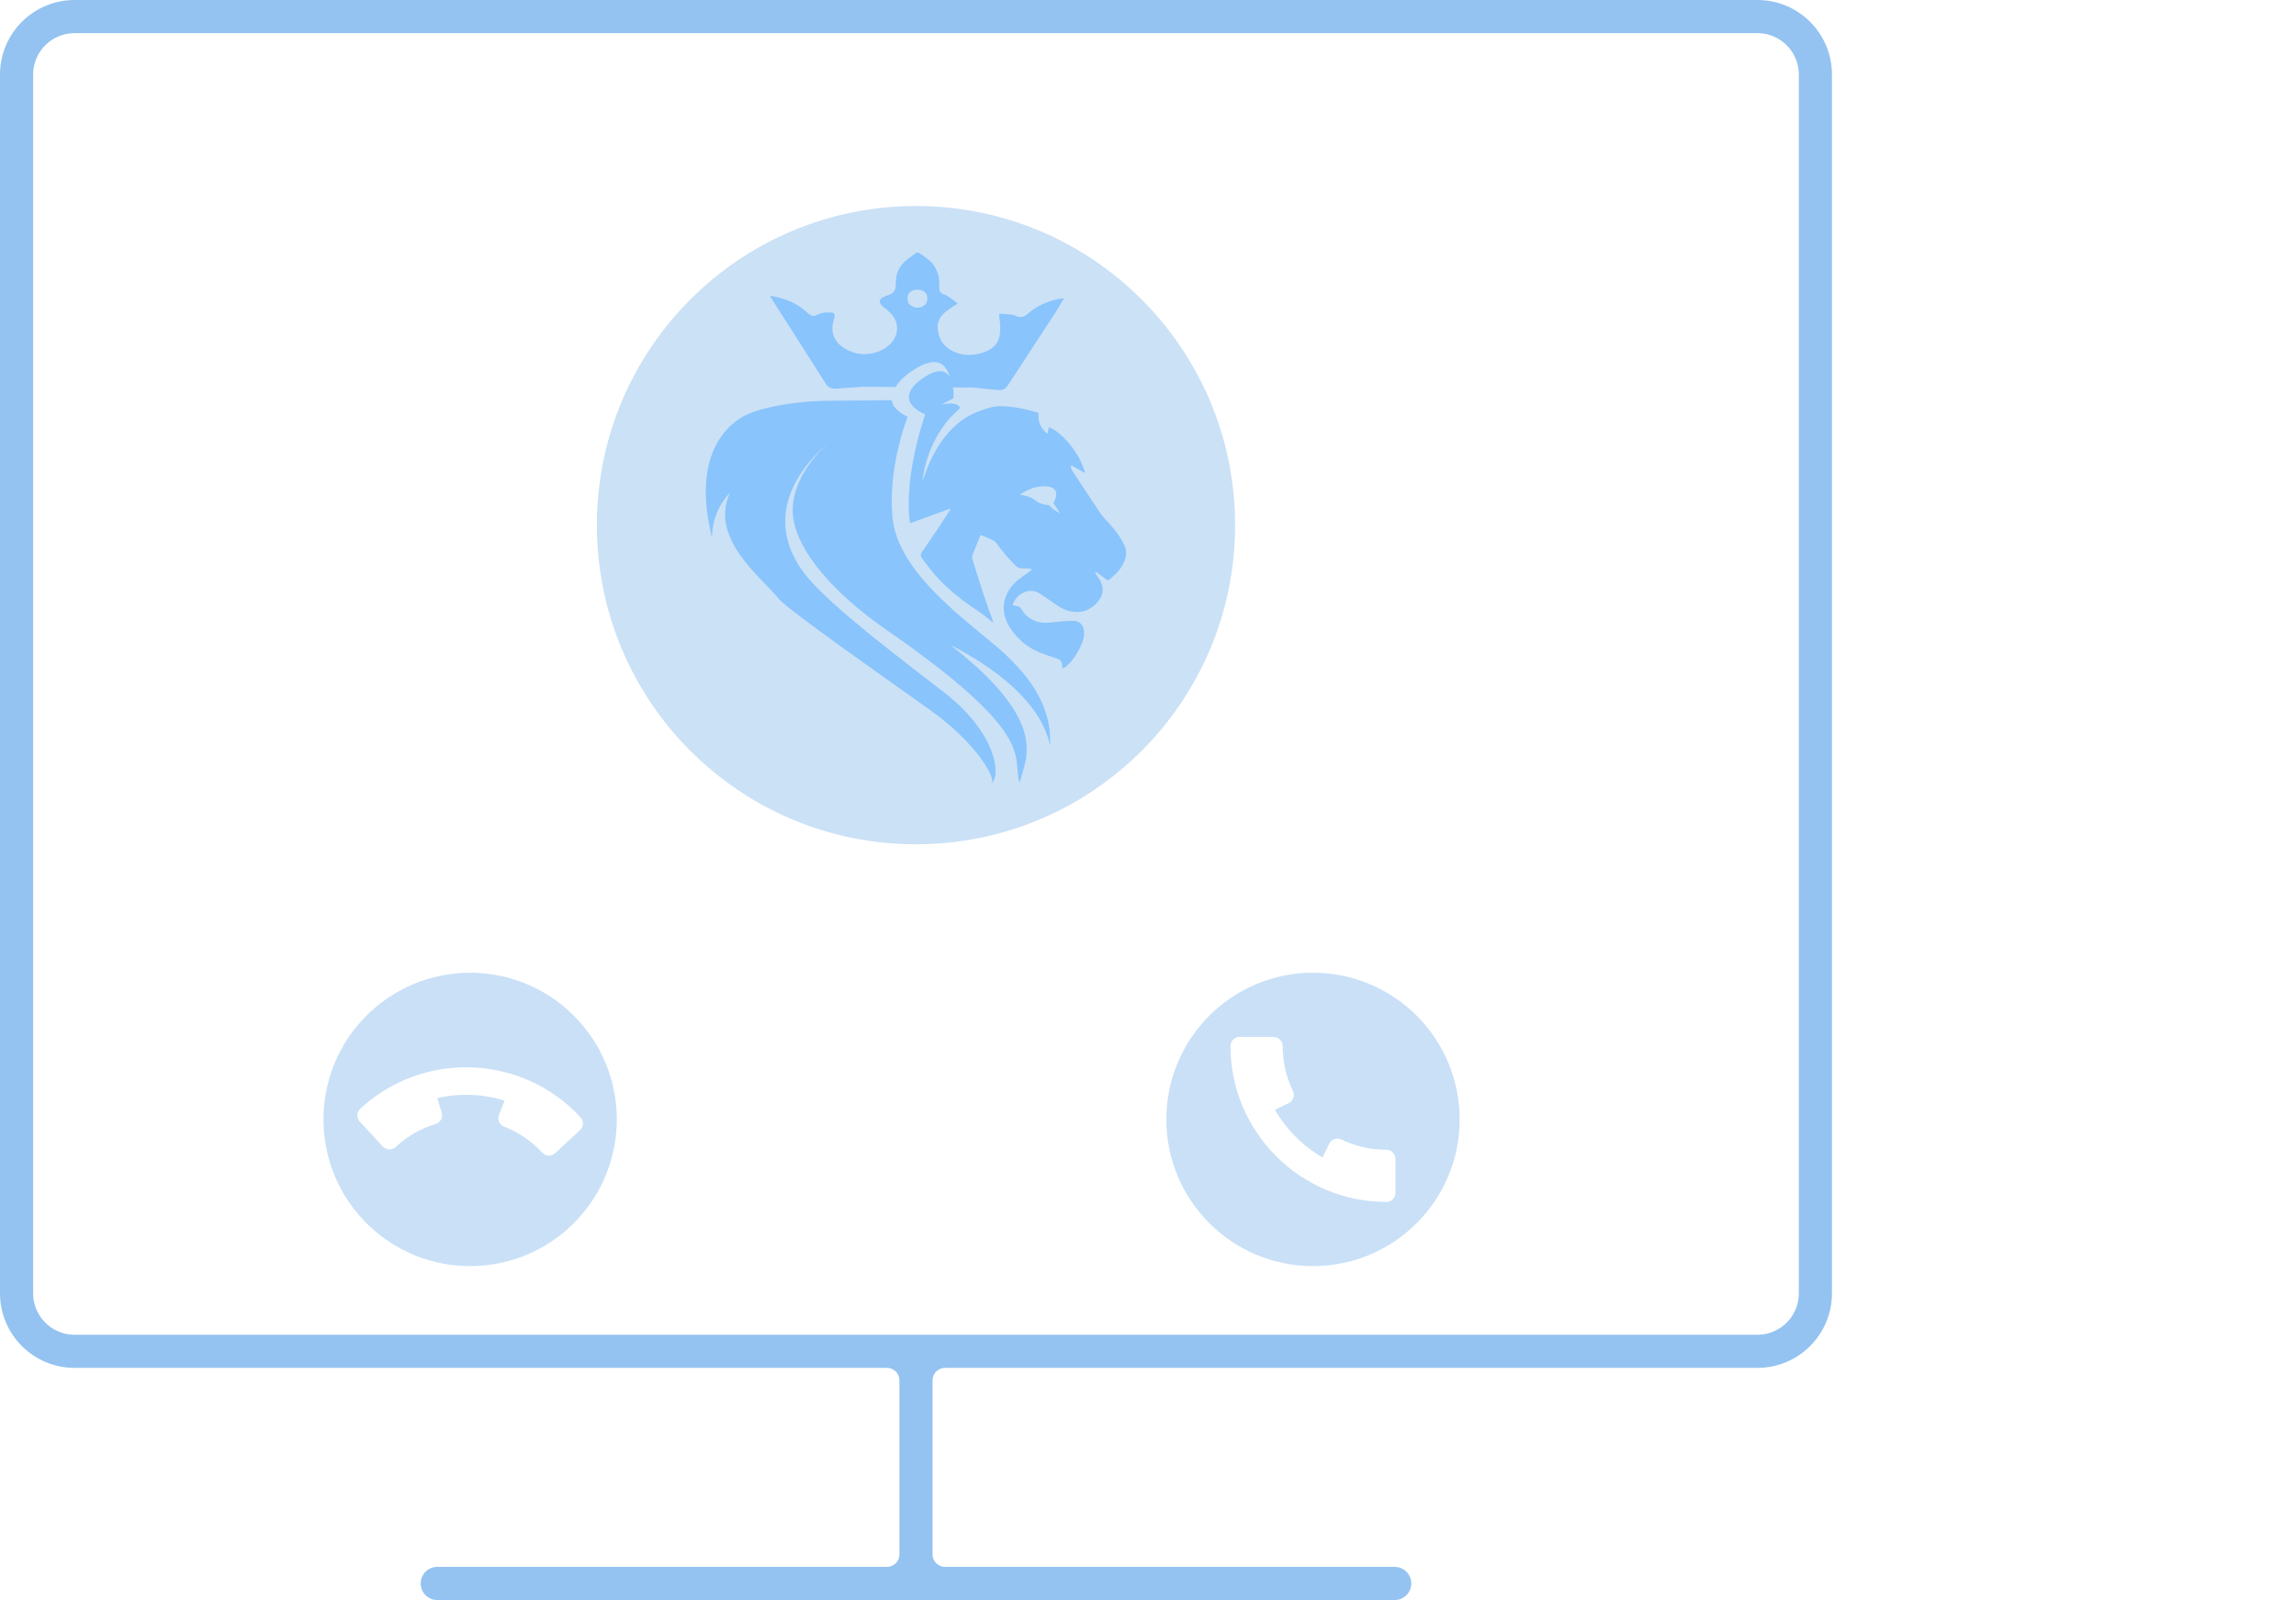 <svg id="e3x2cc6bmf6h1" xmlns="http://www.w3.org/2000/svg" xmlns:xlink="http://www.w3.org/1999/xlink" viewBox="0 0 188 131" shape-rendering="geometricPrecision" text-rendering="geometricPrecision"><style><![CDATA[#e3x2cc6bmf6h3 {animation: e3x2cc6bmf6h3_c_o 9500ms linear infinite normal forwards}@keyframes e3x2cc6bmf6h3_c_o { 0% {opacity: 0.5} 15.789% {opacity: 0.5} 26.316% {opacity: 1} 31.579% {opacity: 1} 36.842% {opacity: 0} 94.737% {opacity: 0} 100% {opacity: 0.5} }#e3x2cc6bmf6h4 {animation: e3x2cc6bmf6h4_c_o 9500ms linear infinite normal forwards}@keyframes e3x2cc6bmf6h4_c_o { 0% {opacity: 0.5} 31.579% {opacity: 0.5} 36.842% {opacity: 0} 94.737% {opacity: 0} 100% {opacity: 0.5} }#e3x2cc6bmf6h5 {animation: e3x2cc6bmf6h5_c_o 9500ms linear infinite normal forwards}@keyframes e3x2cc6bmf6h5_c_o { 0% {opacity: 0} 5.263% {opacity: 0} 10.526% {opacity: 1} 15.789% {opacity: 0} 26.316% {opacity: 0} 31.579% {opacity: 1} 36.842% {opacity: 0} 100% {opacity: 0} }#e3x2cc6bmf6h6 {animation: e3x2cc6bmf6h6_c_o 9500ms linear infinite normal forwards}@keyframes e3x2cc6bmf6h6_c_o { 0% {opacity: 0} 5.263% {opacity: 1} 15.789% {opacity: 1} 21.053% {opacity: 0} 26.316% {opacity: 1} 31.579% {opacity: 1} 36.842% {opacity: 0} 100% {opacity: 0} }#e3x2cc6bmf6h7 {animation: e3x2cc6bmf6h7_c_o 9500ms linear infinite normal forwards}@keyframes e3x2cc6bmf6h7_c_o { 0% {opacity: 1} 31.579% {opacity: 1} 36.842% {opacity: 0} 94.737% {opacity: 0} 100% {opacity: 1} }#e3x2cc6bmf6h10_ts {animation: e3x2cc6bmf6h10_ts__ts 9500ms linear infinite normal forwards}@keyframes e3x2cc6bmf6h10_ts__ts { 0% {transform: translate(75.002px,55.997px) scale(0,0)} 36.842% {transform: translate(75.002px,55.997px) scale(0,0)} 40% {transform: translate(75.002px,55.997px) scale(1,0.1)} 42.105% {transform: translate(75.002px,55.997px) scale(1,1)} 84.211% {transform: translate(75.002px,55.997px) scale(1,1)} 86.316% {transform: translate(75.002px,55.997px) scale(1,0.1)} 89.474% {transform: translate(75.002px,55.997px) scale(0,0)} 100% {transform: translate(75.002px,55.997px) scale(0,0)} }#e3x2cc6bmf6h10 {animation: e3x2cc6bmf6h10_c_o 9500ms linear infinite normal forwards}@keyframes e3x2cc6bmf6h10_c_o { 0% {opacity: 0} 36.842% {opacity: 0} 42.105% {opacity: 1} 84.211% {opacity: 1} 89.474% {opacity: 0} 100% {opacity: 0} }#e3x2cc6bmf6h11 {animation: e3x2cc6bmf6h11_c_o 9500ms linear infinite normal forwards}@keyframes e3x2cc6bmf6h11_c_o { 0% {opacity: 0} 42.105% {opacity: 0} 47.368% {opacity: 1} 78.947% {opacity: 1} 84.211% {opacity: 0} 100% {opacity: 0} }#e3x2cc6bmf6h12_ts {animation: e3x2cc6bmf6h12_ts__ts 9500ms linear infinite normal forwards}@keyframes e3x2cc6bmf6h12_ts__ts { 0% {transform: translate(98px,73.831px) scale(0,0)} 44.211% {transform: translate(98px,73.831px) scale(0,0);animation-timing-function: cubic-bezier(0.25,1,0.25,1)} 50.526% {transform: translate(98px,73.831px) scale(1,1);animation-timing-function: cubic-bezier(0.25,1,0.25,1)} 73.684% {transform: translate(98px,73.831px) scale(1,1);animation-timing-function: cubic-bezier(0.42,0,1,1)} 78.947% {transform: translate(98px,73.831px) scale(0,0)} 100% {transform: translate(98px,73.831px) scale(0,0)} }]]></style><path id="e3x2cc6bmf6h2" d="M143.898,0C147.271,0,150.005,2.735,150.005,6.108C150.005,6.108,150.005,105.887,150.005,105.887C150.005,109.26,147.271,111.994,143.898,111.994L77.378,111.994C76.815,111.994,76.359,112.451,76.359,113.014L76.359,127.268C76.359,127.831,76.815,128.287,77.378,128.287L114.201,128.287C114.951,128.287,115.558,128.895,115.558,129.644C115.558,130.393,114.951,131,114.201,131C114.201,131,35.804,131,35.804,131C35.055,131,34.447,130.393,34.447,129.644C34.447,128.895,35.055,128.287,35.804,128.287L72.627,128.287C73.19,128.287,73.647,127.831,73.647,127.268L73.647,113.014C73.647,112.451,73.19,111.994,72.627,111.994L6.108,111.994C2.734,111.994,-0,109.26,-0,105.887L-0,6.108C-0,2.734,2.734,0,6.108,0C6.108,0,143.898,0,143.898,0ZM147.292,105.909C147.281,107.774,145.765,109.282,143.897,109.282L6.108,109.282C4.233,109.282,2.712,107.762,2.712,105.887L2.712,6.108C2.712,4.233,4.233,2.712,6.108,2.712L143.898,2.712C145.773,2.712,147.293,4.233,147.293,6.108L147.293,105.887L147.292,105.909Z" clip-rule="evenodd" fill="rgb(148,195,241)" fill-rule="evenodd" stroke="none" stroke-width="1" stroke-linejoin="round" stroke-miterlimit="2"/><path id="e3x2cc6bmf6h3" d="M104.51,76.643C97.878,76.643,92.501,82.02,92.501,88.652C92.501,95.284,97.878,100.661,104.51,100.661C111.142,100.661,116.519,95.284,116.519,88.652C116.519,82.02,111.142,76.643,104.51,76.643ZM110.515,95.407C103.479,95.407,97.755,89.683,97.755,82.647C97.755,82.233,98.091,81.897,98.506,81.897L101.277,81.897C101.691,81.897,102.027,82.233,102.027,82.647C102.027,83.944,102.31,85.18,102.866,86.318C102.955,86.498,102.967,86.703,102.901,86.893C102.836,87.082,102.698,87.236,102.518,87.323L101.398,87.864C102.331,89.487,103.676,90.833,105.297,91.762L105.837,90.644C105.924,90.464,106.079,90.327,106.268,90.261C106.457,90.197,106.664,90.209,106.843,90.296C107.984,90.853,109.218,91.135,110.513,91.135C110.928,91.135,111.264,91.471,111.264,91.885L111.264,94.656L111.265,94.656C111.265,95.071,110.929,95.407,110.515,95.407Z" transform="matrix(1 0 0 1 3 3)" opacity="0.5" clip-rule="evenodd" fill="rgb(148,195,241)" stroke="none" stroke-width="1" stroke-linejoin="round" stroke-miterlimit="2"/><path id="e3x2cc6bmf6h4" d="M53.652,97.465C58.52,92.96,58.813,85.362,54.308,80.494C49.804,75.627,42.205,75.333,37.338,79.838C32.47,84.343,32.177,91.942,36.682,96.809C41.186,101.677,48.785,101.97,53.652,97.465ZM36.5,87.773C41.663,82.994,49.752,83.306,54.531,88.47C54.813,88.774,54.794,89.249,54.49,89.531L52.457,91.413C52.153,91.694,51.677,91.676,51.396,91.372C50.515,90.42,49.469,89.705,48.287,89.248C48.1,89.176,47.951,89.034,47.871,88.85C47.79,88.667,47.786,88.46,47.859,88.274L48.314,87.116C46.528,86.559,44.626,86.484,42.805,86.904L43.168,88.091C43.226,88.283,43.206,88.488,43.112,88.665C43.017,88.841,42.857,88.973,42.666,89.03C41.451,89.396,40.354,90.027,39.403,90.907C39.099,91.189,38.624,91.17,38.342,90.866L36.46,88.833L36.459,88.834C36.177,88.53,36.196,88.054,36.5,87.773Z" transform="matrix(1 0 0 1 -7 3)" opacity="0.5" clip-rule="evenodd" fill="rgb(148,195,241)" stroke="none" stroke-width="1" stroke-linejoin="round" stroke-miterlimit="2"/><circle id="e3x2cc6bmf6h5" r="35.29" transform="matrix(1 0 0 1 75.003 42.996)" opacity="0" clip-rule="evenodd" fill="rgb(83,155,223)" fill-opacity="0.4" fill-rule="evenodd" stroke="none" stroke-width="1" stroke-linejoin="round" stroke-miterlimit="2"/><circle id="e3x2cc6bmf6h6" r="30.835" transform="matrix(1 0 0 1 75.003 42.996)" opacity="0" clip-rule="evenodd" fill="rgb(83,155,223)" fill-opacity="0.2" fill-rule="evenodd" stroke="none" stroke-width="1" stroke-linejoin="round" stroke-miterlimit="2"/><g id="e3x2cc6bmf6h7"><circle id="e3x2cc6bmf6h8" r="26.13" transform="matrix(1 0 0 1 75.003 42.996)" clip-rule="evenodd" fill="rgb(83,155,223)" fill-opacity="0.3" fill-rule="evenodd" stroke="none" stroke-width="1" stroke-linejoin="round" stroke-miterlimit="2"/><path id="e3x2cc6bmf6h9" d="M59.762,40.347C58.793,41.392,58.332,42.603,58.298,43.957C58.284,43.919,58.265,43.88,58.256,43.842C57.893,42.309,57.709,40.806,57.832,39.353C57.924,38.261,58.191,37.217,58.734,36.247C59.155,35.494,59.753,34.814,60.609,34.243C62.006,33.312,65.472,32.808,67.97,32.811C68.219,32.811,73.006,32.763,73.006,32.763C73.102,33.481,73.942,33.949,74.312,34.123C73.668,35.902,72.782,39.054,73.072,42.332C73.482,46.96,79.374,50.958,81.92,53.217C84.466,55.476,86.146,57.987,85.98,61.046C85.262,57.519,81.465,54.663,77.823,52.804C86.017,59.206,83.968,62.097,83.484,64.102C82.832,61.943,85.107,60.238,72.551,51.546C67.952,48.362,64.677,44.497,64.921,41.437C65.165,38.378,67.857,36.283,67.857,36.283C67.857,36.283,61.251,41.167,66.031,47.156C68.086,49.731,74.492,54.499,77.331,56.709C81.4,59.876,82.029,63.267,81.201,64.144C81.571,63.64,79.837,60.764,76.193,58.155C72.55,55.546,64.526,49.959,63.755,49.015C62.244,47.165,58.099,44.104,59.762,40.347ZM77.754,30.856C77.496,29.876,76.769,28.989,74.763,30.311C73.996,30.816,73.559,31.275,73.343,31.685L70.658,31.664C70.106,31.704,69.555,31.742,69.003,31.78C68.803,31.794,68.603,31.816,68.403,31.821C68.073,31.83,67.811,31.722,67.62,31.421C66.145,29.094,64.66,26.772,63.178,24.449C63.141,24.39,63.074,24.274,63.039,24.214C63.049,24.198,63.685,24.334,63.969,24.415C64.745,24.636,65.447,24.998,66.045,25.547C66.112,25.608,66.184,25.663,66.254,25.721C66.442,25.874,66.647,25.916,66.867,25.796C67.208,25.609,67.579,25.578,67.957,25.579C68.009,25.58,68.061,25.582,68.112,25.59C68.294,25.617,68.373,25.72,68.339,25.903C68.312,26.055,68.271,26.206,68.231,26.355C67.985,27.261,68.383,28.047,69.103,28.492C70.076,29.094,71.098,29.153,72.143,28.69C72.508,28.528,72.819,28.284,73.066,27.967C73.579,27.309,73.589,26.472,73.076,25.815C72.942,25.644,72.771,25.501,72.61,25.352C72.52,25.269,72.412,25.205,72.319,25.126C72.251,25.067,72.183,25.003,72.132,24.93C71.986,24.721,72.02,24.515,72.234,24.379C72.357,24.299,72.501,24.251,72.637,24.192C72.744,24.146,72.857,24.115,72.96,24.062C73.191,23.943,73.319,23.751,73.334,23.489C73.344,23.315,73.355,23.141,73.359,22.966C73.369,22.51,73.533,22.107,73.792,21.741C74.076,21.34,75.04,20.664,75.133,20.666C75.253,20.667,76.104,21.263,76.342,21.564C76.568,21.849,76.74,22.175,76.836,22.557C76.886,22.755,76.892,22.965,76.906,23.171C76.916,23.299,76.901,23.43,76.901,23.559C76.9,23.81,77,23.997,77.247,24.085C77.67,24.236,78.006,24.524,78.354,24.793C78.373,24.808,78.386,24.83,78.418,24.867C78.26,24.962,78.107,25.043,77.966,25.141C77.748,25.291,77.525,25.439,77.329,25.614C76.923,25.976,76.721,26.434,76.784,26.982C76.868,27.706,77.205,28.284,77.843,28.655C78.573,29.079,79.357,29.145,80.17,28.956C80.479,28.884,80.777,28.776,81.053,28.615C81.501,28.355,81.765,27.965,81.853,27.458C81.935,26.981,81.908,26.504,81.838,26.028C81.823,25.927,81.815,25.825,81.803,25.706C81.868,25.699,81.917,25.685,81.965,25.688C82.243,25.706,82.521,25.717,82.797,25.751C82.936,25.768,83.076,25.813,83.203,25.873C83.521,26.023,83.802,25.979,84.068,25.757C84.472,25.422,84.898,25.118,85.379,24.898C85.888,24.665,86.419,24.506,86.974,24.431C87.005,24.427,87.072,24.414,87.122,24.412C87.104,24.469,87.063,24.527,87.042,24.562C86.85,24.884,86.665,25.211,86.461,25.525C85.198,27.466,83.931,29.405,82.665,31.344C82.594,31.452,82.515,31.554,82.44,31.659C82.295,31.861,82.09,31.947,81.851,31.935C81.573,31.922,81.296,31.893,81.02,31.867C80.569,31.823,80.119,31.772,79.668,31.733L79.658,31.732L78.032,31.72C78.101,32.193,78.069,32.611,78.069,32.611L77.109,33.097C77.684,33.015,78.247,33.014,78.43,33.17C78.495,33.226,78.559,33.285,78.643,33.36C78.582,33.421,78.538,33.47,78.491,33.515C78.249,33.742,78.013,33.977,77.785,34.22C77.266,34.798,75.842,36.615,75.522,39.441C75.612,39.189,75.702,38.937,75.793,38.685C76.184,37.601,76.707,36.601,77.406,35.724C78.197,34.732,79.152,34.013,80.291,33.618C80.613,33.507,80.937,33.391,81.267,33.323C81.826,33.208,82.39,33.262,82.95,33.331C83.593,33.411,84.224,33.558,84.847,33.746C85.031,33.802,85.035,33.799,85.028,33.999C85.006,34.635,85.275,35.1,85.707,35.469C85.721,35.48,85.743,35.48,85.785,35.493C85.814,35.331,85.843,35.173,85.877,34.982C85.976,35.021,86.061,35.045,86.138,35.087C86.57,35.324,86.943,35.654,87.287,36.024C87.713,36.485,88.095,36.991,88.394,37.566C88.538,37.844,88.649,38.145,88.771,38.438C88.799,38.508,88.809,38.588,88.835,38.695C88.772,38.677,88.73,38.674,88.696,38.654C88.438,38.507,88.182,38.356,87.924,38.207C87.863,38.171,87.799,38.141,87.728,38.104C87.666,38.227,87.69,38.33,87.737,38.424C87.787,38.523,87.847,38.617,87.908,38.71C88.618,39.785,89.327,40.862,90.04,41.933C90.159,42.111,90.293,42.279,90.435,42.432C90.927,42.961,91.409,43.499,91.795,44.132C91.904,44.309,91.997,44.499,92.084,44.691C92.258,45.074,92.244,45.467,92.1,45.864C91.945,46.29,91.696,46.642,91.399,46.951C91.234,47.124,91.044,47.269,90.868,47.429C90.768,47.52,90.681,47.521,90.574,47.436C90.348,47.257,90.113,47.093,89.881,46.924C89.828,46.886,89.773,46.852,89.704,46.807C89.669,46.962,89.75,47.039,89.81,47.126C89.903,47.263,90.01,47.391,90.087,47.538C90.418,48.161,90.328,48.743,89.908,49.248C89.308,49.97,88.561,50.221,87.7,50.064C87.224,49.977,86.806,49.748,86.407,49.465C85.999,49.177,85.593,48.885,85.175,48.616C84.771,48.356,84.333,48.305,83.885,48.482C83.462,48.65,83.15,48.966,82.954,49.419C82.945,49.438,82.939,49.46,82.936,49.481C82.934,49.494,82.939,49.509,82.945,49.559C83.029,49.573,83.11,49.592,83.193,49.602C83.396,49.626,83.555,49.714,83.667,49.919C83.806,50.173,83.999,50.375,84.219,50.543C84.685,50.9,85.212,51.014,85.766,50.985C86.205,50.962,86.642,50.895,87.081,50.861C87.365,50.839,87.651,50.828,87.935,50.836C88.434,50.849,88.742,51.202,88.77,51.764C88.785,52.054,88.714,52.326,88.615,52.586C88.325,53.343,87.914,54.007,87.335,54.532C87.29,54.573,87.24,54.609,87.19,54.642C87.141,54.675,87.088,54.702,87.011,54.746C86.997,54.656,86.977,54.583,86.976,54.509C86.974,54.176,86.813,54.003,86.538,53.915C86.129,53.785,85.723,53.641,85.319,53.495C84.443,53.176,83.687,52.648,83.066,51.889C82.689,51.428,82.37,50.93,82.242,50.304C82.096,49.585,82.241,48.931,82.608,48.325C82.823,47.971,83.101,47.686,83.41,47.442C83.702,47.212,84.009,47.006,84.309,46.788C84.367,46.747,84.423,46.701,84.48,46.657C84.478,46.641,84.476,46.625,84.475,46.609C84.397,46.59,84.32,46.559,84.242,46.553C84.036,46.538,83.829,46.53,83.622,46.527C83.437,46.524,83.289,46.448,83.153,46.31C82.601,45.747,82.072,45.16,81.614,44.499C81.525,44.369,81.418,44.279,81.28,44.221C81.003,44.105,80.729,43.977,80.453,43.857C80.298,43.789,80.289,43.792,80.22,43.964C80.021,44.461,79.828,44.96,79.626,45.455C79.579,45.57,79.583,45.674,79.619,45.787C79.941,46.797,80.252,47.811,80.583,48.817C80.799,49.471,81.043,50.114,81.273,50.762C81.293,50.819,81.308,50.879,81.336,50.975C81.278,50.938,81.249,50.926,81.226,50.905C80.678,50.426,80.082,50.026,79.489,49.62C78.571,48.99,77.702,48.289,76.916,47.463C76.418,46.941,75.952,46.322,75.513,45.739C75.481,45.696,75.458,45.643,75.432,45.593C75.365,45.467,75.381,45.36,75.463,45.238C75.833,44.685,76.206,44.179,76.571,43.623C76.951,43.043,77.331,42.463,77.711,41.882C77.748,41.825,77.782,41.765,77.817,41.706C77.754,41.628,77.699,41.68,77.649,41.697C76.798,42.007,75.947,42.319,75.095,42.63C74.912,42.696,74.729,42.761,74.532,42.831C74.518,42.785,74.505,42.745,74.494,42.707C74.01,38.737,75.767,33.926,75.76,33.925C75.753,33.924,72.855,32.827,75.599,30.943C76.813,30.109,77.436,30.34,77.754,30.856ZM86.262,41.174C86.32,41.077,86.97,39.944,85.749,39.825C84.473,39.701,83.505,40.519,83.505,40.519C84.706,40.628,84.719,41.122,85.38,41.274C85.655,41.337,85.813,41.36,85.903,41.364C86.154,41.656,86.472,41.842,86.791,42.025L86.267,41.19L86.262,41.174ZM75.933,24.454C75.935,24.083,75.751,23.844,75.391,23.751C75.192,23.699,74.994,23.705,74.797,23.762C74.516,23.844,74.343,24.049,74.313,24.33C74.277,24.674,74.392,24.921,74.665,25.067C74.923,25.204,75.19,25.23,75.468,25.122C75.771,25.004,75.931,24.781,75.933,24.454Z" clip-rule="evenodd" fill="rgb(137,196,252)" fill-rule="evenodd" stroke="none" stroke-width="1" stroke-linejoin="round" stroke-miterlimit="2"/></g><g id="e3x2cc6bmf6h10_ts" transform="translate(75.002,55.997) scale(0,0)"><path id="e3x2cc6bmf6h10" d="M147.292,105.909C147.281,107.774,145.765,109.282,143.897,109.282L6.108,109.282C4.233,109.282,2.712,107.762,2.712,105.887L2.712,6.108C2.712,4.233,4.233,2.712,6.108,2.712L143.898,2.712C145.773,2.712,147.293,4.233,147.293,6.108L147.293,105.887L147.292,105.909Z" transform="translate(-75.002,-55.997)" opacity="0" clip-rule="evenodd" fill="rgb(148,195,241)" fill-opacity="0.15" fill-rule="evenodd" stroke="none" stroke-width="1" stroke-linejoin="round" stroke-miterlimit="2"/></g><path id="e3x2cc6bmf6h11" d="M100.682,40.735C100.683,40.699,100.682,40.663,100.68,40.628C100.675,40.544,100.68,40.46,100.696,40.378C101.157,37.931,101.385,35.446,101.379,32.953C101.379,29.656,100.703,21.872,94.78,16.179C90.798,12.351,84.458,9.502,74.437,9.502C54.912,9.502,47.554,23.864,47.554,32.953L47.553,32.994C47.332,38.442,48.583,43.849,51.173,48.648C51.212,48.719,51.258,48.785,51.31,48.847C51.44,48.998,51.523,49.183,51.548,49.38C51.842,51.646,52.36,53.982,53.088,57.21C53.089,57.213,53.089,57.216,53.09,57.219C53.09,57.219,53.375,58.537,53.374,58.53C54.676,64.343,55.505,67.682,59.016,73.286C59.648,74.296,60.344,75.264,61.101,76.184C61.305,76.432,61.38,76.762,61.304,77.073C61.064,78.055,60.801,79.06,60.562,79.957C60.497,80.2,60.345,80.41,60.134,80.548C59.779,80.78,59.484,81.093,59.273,81.461C59.258,81.486,59.243,81.511,59.226,81.535L56.328,85.705C56.182,85.914,55.963,86.061,55.715,86.117C53.124,86.702,45.655,88.551,38.647,91.87C34.074,94.036,29.685,96.82,27.061,100.321C26.612,100.92,26.734,101.771,27.333,102.22C27.932,102.669,28.782,102.548,29.23,101.95C31.415,99.024,35.146,96.555,39.217,94.585C45.161,91.708,51.813,89.871,55.105,89.062C55.624,88.935,56.154,89.231,56.318,89.74L60.137,101.598C60.332,102.137,60.847,102.496,61.424,102.491C61.562,102.49,61.7,102.469,61.828,102.43C62.852,102.112,65.969,101.072,68.904,99.359C70.779,98.264,72.591,96.899,73.665,95.246C73.852,94.958,74.17,94.784,74.513,94.782C74.856,94.78,75.177,94.95,75.368,95.235C76.44,96.841,78.286,98.163,80.258,99.24C83.362,100.934,86.801,102.001,88.376,102.443C88.495,102.476,88.618,102.492,88.742,102.491L88.774,102.491C89.422,102.506,89.991,102.06,90.13,101.426L91.936,93.253C92.028,92.832,92.376,92.516,92.803,92.461C93.23,92.407,93.646,92.628,93.84,93.012C95.118,95.533,95.759,98.327,95.709,101.135C95.709,101.884,96.316,102.491,97.065,102.491C97.814,102.491,98.421,101.884,98.421,101.135C98.421,95.676,96.772,91.707,90.631,81.935C90.604,81.893,90.581,81.85,90.561,81.804C90.345,81.315,89.993,80.899,89.545,80.606C89.338,80.47,89.187,80.263,89.121,80.023C88.822,78.932,88.51,77.626,88.222,76.428C88.15,76.128,88.218,75.812,88.406,75.568C88.945,74.867,89.451,74.144,89.933,73.386C90.116,73.097,90.433,72.92,90.775,72.914C91.117,72.907,91.44,73.073,91.633,73.356C95.508,78.996,98.985,84.899,102.04,91.022C102.055,91.053,102.068,91.084,102.081,91.116C102.113,91.201,102.154,91.283,102.203,91.36L102.268,91.48C104.005,95.265,105.211,98.739,105.211,101.135C105.211,101.884,105.819,102.491,106.568,102.491C107.311,102.491,107.915,101.893,107.923,101.152C107.82,98.957,107.354,96.794,106.546,94.75C106.403,94.389,106.478,93.977,106.74,93.689C107.002,93.401,107.405,93.288,107.779,93.397C111.598,94.508,115.329,95.899,118.943,97.559C118.956,97.565,118.968,97.571,118.981,97.578C119.186,97.682,119.412,97.738,119.638,97.739C120.387,97.743,120.997,97.138,121.001,96.389C121.003,95.884,120.723,95.419,120.276,95.184L120.272,95.182C116.369,93.107,107.786,90.501,104.797,89.669C104.522,89.592,104.291,89.403,104.162,89.148C100.76,82.445,96.871,76.001,92.527,69.867C92.319,69.573,92.281,69.191,92.428,68.863C93.894,65.57,94.962,62.115,95.611,58.57L95.904,57.222C96.632,53.996,97.15,51.674,97.431,49.41C97.458,49.196,97.551,48.996,97.698,48.839C97.727,48.808,97.753,48.775,97.774,48.739C99.157,46.239,100.138,43.539,100.682,40.735ZM60.787,88.292C60.489,87.892,59.946,87.766,59.502,87.994C59.059,88.222,58.845,88.737,58.998,89.212L61.968,98.466C62.053,98.731,62.243,98.95,62.494,99.071C62.745,99.193,63.034,99.207,63.296,99.109C65.574,98.256,67.726,97.097,69.692,95.663C70.015,95.428,70.171,95.025,70.09,94.634C70.009,94.242,69.707,93.934,69.317,93.845C65.902,93.071,62.876,91.102,60.787,88.292ZM86.667,99.061C86.941,99.153,87.241,99.124,87.493,98.982C87.745,98.84,87.925,98.597,87.987,98.315L89.757,90.333C89.857,89.884,89.644,89.425,89.237,89.21C88.831,88.996,88.331,89.08,88.017,89.416C85.885,91.695,83.093,93.251,80.033,93.864C79.625,93.946,79.307,94.267,79.231,94.676C79.154,95.085,79.334,95.5,79.685,95.723C81.868,97.115,84.213,98.236,86.667,99.061ZM87.726,84.506C87.726,84.365,87.697,84.226,87.641,84.097C87.061,82.77,86.586,81.398,86.221,79.996C86.132,79.655,85.873,79.383,85.536,79.279C85.198,79.175,84.831,79.252,84.565,79.484C81.293,82.332,77.616,84.116,74.389,84.116C71.345,84.116,67.894,82.516,64.75,79.929C64.478,79.705,64.109,79.638,63.775,79.751C63.442,79.864,63.19,80.141,63.11,80.484C62.819,81.726,62.438,82.944,61.967,84.129C61.919,84.249,61.895,84.377,61.895,84.506L61.895,84.589C61.895,84.74,61.929,84.889,61.993,85.025C63.061,87.277,66.39,91.642,74.496,91.642C74.496,91.642,75.137,91.642,75.137,91.642C83.232,91.642,86.561,87.276,87.629,85.012C87.693,84.876,87.726,84.727,87.726,84.577L87.726,84.506ZM56.046,58.022L55.935,57.561C55.846,57.182,55.98,56.786,56.281,56.539C56.581,56.293,56.996,56.238,57.35,56.399C58.984,57.143,60.763,57.517,62.57,57.496C65.982,57.496,70.233,56.272,71.796,52.589C72.441,51.037,72.781,49.375,72.799,47.695C72.804,47.257,73.088,46.871,73.504,46.736C74.149,46.527,74.843,46.527,75.487,46.736C75.903,46.871,76.186,47.255,76.192,47.691C76.216,49.37,76.553,51.029,77.181,52.572C78.736,56.26,82.962,57.496,86.343,57.496C88.175,57.504,89.983,57.089,91.627,56.282C91.979,56.109,92.399,56.153,92.707,56.396C93.015,56.639,93.157,57.038,93.071,57.42C93.071,57.42,92.964,57.896,92.966,57.883C91.75,63.627,90.927,66.605,87.679,71.8C83.735,78.12,77.908,81.403,74.496,81.403C71.084,81.403,65.257,78.108,61.312,71.799C58.129,66.68,57.3,63.695,56.046,58.022ZM69.908,71.368C70.284,71.359,70.656,71.293,71.012,71.173C71.453,71.025,71.939,71.195,72.192,71.586C72.287,71.732,72.408,71.858,72.551,71.958L72.604,71.998C73.709,72.886,75.283,72.886,76.388,71.998C76.405,71.985,76.423,71.971,76.441,71.959C76.583,71.858,76.706,71.731,76.801,71.585C77.054,71.195,77.539,71.025,77.98,71.173C78.36,71.301,78.758,71.367,79.152,71.37C79.902,71.37,80.509,70.763,80.509,70.014C80.509,69.265,79.902,68.657,79.152,68.657C79.054,68.657,78.92,68.643,78.764,68.596C78.595,68.545,78.323,68.414,78.13,68.339C78.1,68.327,78.07,68.314,78.041,68.299C77.399,67.976,76.695,67.794,75.996,67.766C75.58,67.758,75.165,67.821,74.77,67.952C74.559,68.022,74.332,68.021,74.121,67.95C73.73,67.818,73.319,67.756,72.921,67.766C72.202,67.794,71.498,67.976,70.856,68.299C70.842,68.306,70.828,68.313,70.814,68.319C70.572,68.427,70.324,68.521,70.071,68.599C69.973,68.63,69.871,68.645,69.768,68.645C69.019,68.645,68.412,69.253,68.412,70.002C68.412,70.751,69.019,71.358,69.768,71.358C69.815,71.358,69.862,71.361,69.908,71.368ZM75.82,63.15C76.563,63.111,77.138,62.481,77.106,61.736C77.074,60.987,76.441,60.405,75.691,60.437C75.67,60.438,75.649,60.438,75.628,60.438C75.336,60.432,75.045,60.468,74.763,60.545C74.574,60.596,74.375,60.592,74.188,60.533C73.9,60.442,73.599,60.394,73.297,60.39L73.264,60.39C72.515,60.358,71.881,60.94,71.849,61.689C71.818,62.438,72.4,63.072,73.149,63.104C73.249,63.108,73.346,63.127,73.438,63.159C73.494,63.166,73.549,63.178,73.603,63.194C73.892,63.282,74.192,63.331,74.494,63.339C74.798,63.33,75.099,63.28,75.391,63.193C75.486,63.165,75.584,63.15,75.683,63.15L75.82,63.15ZM64.008,43.206C66.167,43.132,68.257,43.98,69.755,45.539C69.91,45.7,70.008,45.908,70.033,46.13C70.241,47.964,69.994,49.822,69.314,51.538L69.305,51.562C68.852,52.624,67.96,53.399,66.883,53.917C65.465,54.599,63.73,54.831,62.57,54.831C61.563,54.831,60.045,54.643,58.772,54.086C57.796,53.659,56.968,53.016,56.503,52.14C56.487,52.111,56.473,52.082,56.461,52.052C55.5,49.733,54.773,47.325,54.288,44.862C54.232,44.577,54.3,44.283,54.474,44.051C54.649,43.82,54.913,43.674,55.202,43.649C57.598,43.446,61.048,43.207,64.008,43.206ZM84.936,43.159C87.859,43.159,91.378,43.398,93.761,43.59C94.055,43.613,94.324,43.762,94.499,43.999C94.674,44.235,94.739,44.536,94.676,44.823C94.144,47.259,93.392,49.641,92.428,51.939L92.349,52.125C92.33,52.163,92.309,52.199,92.287,52.233C91.812,53.045,91.018,53.646,90.092,54.05C88.838,54.598,87.349,54.783,86.362,54.783C85.216,54.783,83.502,54.551,82.101,53.87C81.038,53.353,80.157,52.582,79.71,51.524L79.7,51.5C79.021,49.772,78.775,47.904,78.983,46.06C79.008,45.837,79.105,45.63,79.26,45.468C80.738,43.927,82.802,43.087,84.936,43.159ZM52.038,41.225C51.521,41.277,51.043,40.929,50.939,40.413C50.439,37.949,50.209,35.438,50.253,32.94C50.266,24.655,56.671,12.215,74.496,12.215C84.859,12.215,90.857,15.408,94.3,19.494C97.777,23.619,98.67,28.709,98.714,32.597C98.719,33.036,98.442,33.429,98.026,33.572C97.611,33.715,97.151,33.576,96.884,33.227C95.621,31.575,94.166,30.078,92.565,28.779C89.596,26.46,81.736,23.532,80.876,23.215C80.666,23.143,80.442,23.118,80.226,23.144C79.567,23.224,64.011,25.173,57.219,31.965C56.687,32.496,56.685,33.358,57.216,33.89C57.747,34.423,58.609,34.425,59.141,33.894C61.307,31.734,64.657,30.066,68.096,28.838C73.112,27.048,78.299,26.176,79.986,25.922C80.157,25.897,80.331,25.915,80.492,25.975C83.787,27.195,89.027,29.471,90.846,30.875L90.875,30.898C93.772,33.309,96.109,36.321,97.724,39.726C97.874,40.042,97.852,40.413,97.665,40.708C97.478,41.004,97.153,41.183,96.803,41.183C96.316,41.183,89.914,40.482,84.904,40.482C81.953,40.421,79.121,41.642,77.14,43.829C76.884,44.111,76.492,44.228,76.123,44.13C75.603,43.993,75.067,43.932,74.529,43.95C74.517,43.95,74.504,43.95,74.491,43.95C73.953,43.948,73.418,44.023,72.901,44.172C72.528,44.279,72.126,44.166,71.865,43.879C69.865,41.683,67.011,40.461,64.018,40.529C58.912,40.529,52.508,41.203,52.225,41.227C52.163,41.232,52.1,41.231,52.038,41.225Z" opacity="0" clip-rule="evenodd" fill="rgb(148,195,241)" fill-rule="evenodd" stroke="none" stroke-width="1" stroke-linejoin="round" stroke-miterlimit="2"/><g id="e3x2cc6bmf6h12_ts" transform="translate(98,73.831) scale(0,0)"><g id="e3x2cc6bmf6h12" transform="translate(-98.714,-73.497)"><path id="e3x2cc6bmf6h13" d="M175.34,24.441C182.108,24.441,187.603,29.937,187.603,36.705L187.603,61.233C187.603,68.001,182.108,73.497,175.34,73.497L121.847,73.497C115.079,73.497,109.584,68.001,109.584,61.233L109.584,57.554L98.714,63.686L109.584,50.195L109.584,36.705C109.584,29.937,115.079,24.441,121.847,24.441L175.34,24.441Z" clip-rule="evenodd" fill="rgb(148,195,241)" fill-rule="evenodd" stroke="none" stroke-width="1" stroke-linejoin="round" stroke-miterlimit="2"/><g id="e3x2cc6bmf6h14"><path id="e3x2cc6bmf6h15" d="M132.824,56.486L130.233,56.486L130.233,49.373L122.958,49.373L122.958,56.486L120.378,56.486L120.378,40.705L122.958,40.705L122.958,47.16L130.233,47.16L130.233,40.705L132.824,40.705L132.824,56.486Z" clip-rule="evenodd" fill="rgb(18,26,49)" stroke="none" stroke-width="1" stroke-linejoin="round" stroke-miterlimit="2"/><path id="e3x2cc6bmf6h16" d="M141.924,56.702C140.067,56.702,138.615,56.161,137.568,55.078C136.521,53.995,135.998,52.503,135.998,50.603C135.998,48.653,136.483,47.12,137.455,46.005C138.426,44.89,139.761,44.332,141.459,44.332C143.035,44.332,144.28,44.81,145.194,45.768C146.108,46.725,146.565,48.042,146.565,49.718L146.565,51.089L138.61,51.089C138.646,52.248,138.959,53.138,139.549,53.761C140.139,54.383,140.97,54.694,142.042,54.694C142.748,54.694,143.404,54.628,144.012,54.495C144.62,54.362,145.273,54.14,145.972,53.831L145.972,55.893C145.353,56.188,144.727,56.396,144.093,56.519C143.46,56.641,142.737,56.702,141.924,56.702ZM141.459,46.253C140.653,46.253,140.008,46.509,139.522,47.02C139.036,47.531,138.746,48.275,138.653,49.254L144.072,49.254C144.057,48.268,143.82,47.522,143.359,47.014C142.899,46.507,142.265,46.253,141.459,46.253Z" clip-rule="evenodd" fill="rgb(18,26,49)" stroke="none" stroke-width="1" stroke-linejoin="round" stroke-miterlimit="2"/><rect id="e3x2cc6bmf6h17" width="2.537" height="16.796" rx="0" ry="0" transform="matrix(1 0 0 1 149.447 39.69)" clip-rule="evenodd" fill="rgb(18,26,49)" stroke="none" stroke-width="1" stroke-linejoin="round" stroke-miterlimit="2"/><rect id="e3x2cc6bmf6h18" width="2.537" height="16.796" rx="0" ry="0" transform="matrix(1 0 0 1 155.611 39.69)" clip-rule="evenodd" fill="rgb(18,26,49)" stroke="none" stroke-width="1" stroke-linejoin="round" stroke-miterlimit="2"/><path id="e3x2cc6bmf6h19" d="M172.364,50.495C172.364,52.446,171.864,53.968,170.863,55.061C169.863,56.155,168.471,56.702,166.686,56.702C165.571,56.702,164.585,56.45,163.728,55.947C162.872,55.443,162.213,54.72,161.753,53.777C161.292,52.834,161.062,51.74,161.062,50.495C161.062,48.56,161.559,47.048,162.552,45.962C163.545,44.875,164.944,44.332,166.751,44.332C168.478,44.332,169.845,44.888,170.853,46C171.86,47.111,172.364,48.61,172.364,50.495ZM163.674,50.495C163.674,53.252,164.693,54.63,166.729,54.63C168.744,54.63,169.752,53.252,169.752,50.495C169.752,47.768,168.737,46.404,166.708,46.404C165.642,46.404,164.871,46.757,164.392,47.462C163.914,48.167,163.674,49.179,163.674,50.495Z" clip-rule="evenodd" fill="rgb(18,26,49)" stroke="none" stroke-width="1" stroke-linejoin="round" stroke-miterlimit="2"/><path id="e3x2cc6bmf6h20" d="M177.47,51.694L175.591,51.694L175.03,40.705L178.02,40.705L177.47,51.694ZM174.9,55.137C174.9,54.605,175.041,54.2,175.321,53.923C175.602,53.646,176.001,53.507,176.52,53.507C177.031,53.507,177.423,53.651,177.696,53.939C177.97,54.227,178.106,54.626,178.106,55.137C178.106,55.648,177.968,56.053,177.691,56.351C177.414,56.65,177.023,56.799,176.52,56.799C176.009,56.799,175.611,56.655,175.327,56.368C175.043,56.08,174.9,55.67,174.9,55.137Z" clip-rule="evenodd" fill="rgb(18,26,49)" stroke="none" stroke-width="1" stroke-linejoin="round" stroke-miterlimit="2"/></g></g></g><clipPath id="e3x2cc6bmf6h21"/></svg>